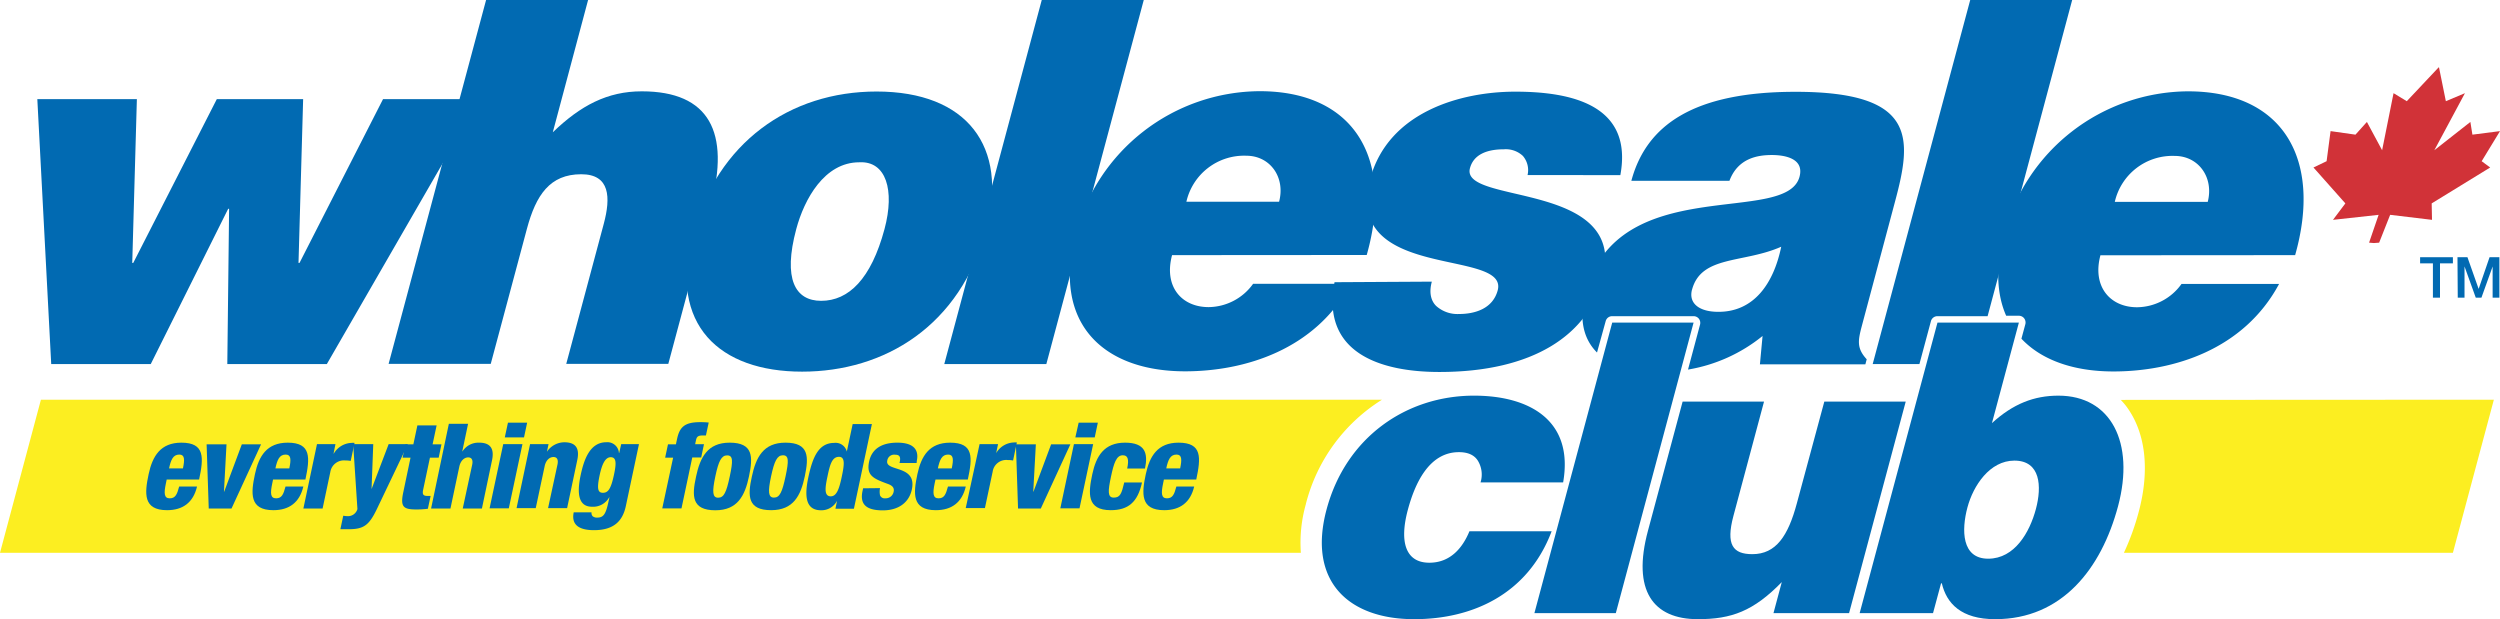 <svg xmlns="http://www.w3.org/2000/svg" viewBox="0 0 529.13 131.05"><defs><style>.cls-1{fill:#d13238;}.cls-2{fill:#fcee21;}.cls-3{fill:#016ab2;}</style></defs><g id="Layer_2" data-name="Layer 2"><g id="Layer_1-2" data-name="Layer 1"><polygon class="cls-1" points="516.22 14.26 517.67 21.42 521.71 19.72 515.23 31.8 522.86 25.81 523.29 28.5 529.13 27.75 525.25 34.12 527.05 35.45 514.67 43.05 514.74 46.53 505.88 45.47 503.55 51.36 502.48 51.44 502.41 51.44 501.42 51.36 503.44 45.47 493.78 46.53 496.4 43.05 489.65 35.45 492.43 34.12 493.27 27.75 498.54 28.5 500.96 25.81 504.18 31.8 506.6 19.72 509.4 21.42 516.14 14.26 516.22 14.26"></polygon><path class="cls-2" d="M527.83,84.6,519.16,117H449.53a52,52,0,0,0,3.13-8.65c2.42-9,1.45-17-2.73-22.49-.33-.43-.7-.83-1.06-1.22ZM276.39,106.66A36.6,36.6,0,0,1,292.5,84.6H8.66L0,117H275.33a29.94,29.94,0,0,1,1.06-10.3"></path><polygon class="cls-3" points="63.18 55.65 63.39 55.65 81.07 20.98 101.53 20.98 69.18 77.05 48.11 77.05 48.49 44.2 48.29 44.2 31.91 77.05 10.84 77.05 7.9 20.98 28.97 20.98 27.99 55.65 28.2 55.65 45.89 20.98 64.16 20.98 63.18 55.65"></polygon><path class="cls-3" d="M102.88,0h21.59L117,28c5.88-5.67,11.56-8.67,18.83-8.67,14.32,0,18.74,8.67,14.62,24.08l-9,33.6h-21.6l7.94-29.64c1.49-5.57,1.35-10.49-4.77-10.49-6.64,0-9.58,4.39-11.5,11.56l-7.65,28.57H82.25Z"></path><path class="cls-3" d="M185.52,19.37c19.2,0,27.91,11.67,23.24,29.11-5.5,20.54-21.57,30.18-39,30.18s-28.3-9.85-23.17-29c5.21-19.48,20.56-30.29,38.94-30.29m-17,29.11c-2.84,10.59-.23,15.19,5.27,15.19,5.81,0,10.57-4.6,13.41-15.19,2.21-8.24.34-14.45-5.35-14.13-7.37,0-11.64,7.81-13.33,14.13"></path><polygon class="cls-3" points="199.86 77.05 220.49 0 242.08 0 221.46 77.05 199.86 77.05"></polygon><path class="cls-3" d="M248.07,54c-1.78,6.64,2,11,7.74,11a11.71,11.71,0,0,0,9.41-4.93h20.66c-7.46,13.92-22.4,18.52-35.06,18.52-17.44,0-28.18-10.28-23.14-29.11a40.53,40.53,0,0,1,38.91-30.18c20.14,0,28.44,14.34,22.68,34.67ZM270.72,42.7c1.37-5.14-1.86-9.74-6.94-9.74A12.52,12.52,0,0,0,251.1,42.7Z"></path><path class="cls-3" d="M303.05,59.61c-.61,2.25-.23,4,.9,5.13a6.74,6.74,0,0,0,4.84,1.72c3.32,0,7.14-1.08,8.2-5,2.4-9-32.84-1.82-27-23.55,3.84-14.34,19.38-18.51,30.7-18.51,11.83,0,25,2.78,22.26,17.66H323.31a4.61,4.61,0,0,0-1-4.07,5.28,5.28,0,0,0-4-1.39c-3.74,0-6.44,1.18-7.19,4-2.09,7.81,33.67,2.57,28.06,23.54-3.13,11.67-14.59,19.59-34.52,19.59-12.46,0-25.1-4-22.2-19Z"></path><path class="cls-3" d="M339.86,67.92a1.41,1.41,0,0,1,1.36-1h17.24a1.42,1.42,0,0,1,1.12.55,1.45,1.45,0,0,1,.24,1.23l-2.55,9.52a33.85,33.85,0,0,0,15.78-7.11l-.56,6h22.32l.28-1.07c-2.17-2.36-1.84-4-1-7.17l7-26.22c3.59-13.37,4.66-23.22-21.08-23.22-21.48,0-31.55,7-34.73,18.83h20.76c1.81-4.81,6-5.45,9-5.45,2.28,0,6.92.53,5.83,4.6-2.81,10.49-38.44-1.07-45.25,24.4-1.56,5.81-.42,10,2.39,12.8Zm18.26-6.6C360.07,54,369,55.76,377,52.22,375.41,59.93,371.29,66,363.71,66c-4.26,0-6.34-1.93-5.59-4.71"></path><path class="cls-3" d="M408.7,67.92a1.42,1.42,0,0,1,1.37-1h10.61L438.58,0H417L396.36,77.05h9.89Z"></path><path class="cls-3" d="M485.77,54c5.76-20.33-2.55-34.67-22.69-34.67a40.53,40.53,0,0,0-38.9,30.18c-1.87,7-1.57,12.78.43,17.32h2.69a1.41,1.41,0,0,1,1.12.55,1.46,1.46,0,0,1,.25,1.23l-.83,3.08c4.28,4.55,11.1,6.93,19.48,6.93,12.66,0,27.59-4.6,35.05-18.52H461.72a11.71,11.71,0,0,1-9.41,4.93c-5.71,0-9.52-4.39-7.75-11ZM460.27,33c5.09,0,8.33,4.6,7,9.73H447.6A12.51,12.51,0,0,1,460.27,33"></path><path class="cls-3" d="M313.36,102.1a5.61,5.61,0,0,0-.58-4.61c-.76-1.19-2.09-1.79-4-1.79-6.46,0-9.39,6.92-10.81,12.21-1.81,6.75-.51,11.19,4.55,11.19,4.47,0,7.05-3.16,8.49-6.66h17.4c-5.13,13.57-17.08,18.61-29.09,18.61-14,0-22.6-8.11-18.55-23.22,4.09-15.29,16.88-24.09,31.21-24.09,11.6,0,21.17,5.13,18.86,18.36Z"></path><polygon class="cls-3" points="324.76 129.77 341.23 68.28 358.45 68.28 341.99 129.77 324.76 129.77"></polygon><path class="cls-3" d="M391.36,129.77h-16l1.76-6.57c-6,6.15-10.64,7.85-17.76,7.85-9.45,0-14-6-10.55-18.78L356.13,85h17.23l-6.47,24.17c-1.65,6.15-.11,8.12,4,8.12,5,0,7.57-3.85,9.42-10.77L386.12,85h17.23Z"></path><path class="cls-3" d="M421.6,89.55c4.5-4.1,8.93-5.81,14.07-5.81,11.1,0,16.23,9.91,12.62,23.4-3.54,13.24-11.87,23.91-26,23.91-7.2,0-10.29-3.32-11.3-7.59h-.16l-1.7,6.31H393.6l16.47-61.49H427.3Zm9.3,18.19c1.28-4.78,1-10.25-4.55-10.25-5.22,0-8.71,5.3-9.94,9.91-1.28,4.78-1.25,10.85,4.39,10.85s8.8-5.64,10.1-10.51"></path><path class="cls-3" d="M35.28,101.5l-.17.83c-.45,2.11-.37,3.14.81,3.14s1.55-.78,2-2.49H41.7c-.79,3.37-3,5-6.34,5-5.12,0-4.76-3.59-3.9-7.63.81-3.82,2.52-6.66,6.93-6.66,5,0,4.73,3.19,3.75,7.81Zm3.44-2.36c.4-1.91.37-2.93-.76-2.93-1.33,0-1.79,1.1-2.18,2.93Z"></path><polygon class="cls-3" points="43.73 94.05 47.94 94.05 47.4 104.06 47.45 104.06 51.18 94.05 55.25 94.05 49 107.63 44.18 107.63 43.73 94.05"></polygon><path class="cls-3" d="M57.79,101.5l-.17.83c-.45,2.11-.37,3.14.81,3.14s1.55-.78,2-2.49h3.77c-.79,3.37-3,5-6.34,5-5.12,0-4.76-3.59-3.9-7.63.81-3.82,2.52-6.66,6.94-6.66,5,0,4.72,3.19,3.74,7.81Zm3.44-2.36c.41-1.91.37-2.93-.76-2.93-1.33,0-1.79,1.1-2.18,2.93Z"></path><path class="cls-3" d="M67.09,94H71L70.6,96h.05a4.53,4.53,0,0,1,3.75-2.26,2.94,2.94,0,0,1,.64,0l-.81,3.82a5.15,5.15,0,0,0-1.11-.1,2.92,2.92,0,0,0-3.21,2.46l-1.63,7.71H64.21Z"></path><path class="cls-3" d="M74.75,94H79l-.36,9.52h0L82.26,94h4.07l-6.54,13.69c-1.67,3.49-2.8,4.32-6,4.32-.65,0-1.23,0-1.75,0l.61-2.86a6.51,6.51,0,0,0,1,.1,2.07,2.07,0,0,0,2-1.51Z"></path><path class="cls-3" d="M86.89,96.86H85.21l.6-2.82h1.68l.85-4h4.07l-.85,4h1.88l-.59,2.82H91l-1.45,6.85c-.2,1,.08,1.26,1,1.26.17,0,.4,0,.59,0l-.58,2.71a19.09,19.09,0,0,1-2.37.15c-2.81,0-3.51-.5-2.83-3.67Z"></path><path class="cls-3" d="M95,89.7h4.07l-1.23,5.83h.05a4,4,0,0,1,3.5-1.84c2.31,0,3.3,1.16,2.74,3.77L102,107.63H97.94l2-9.27c.21-1-.1-1.55-.85-1.55s-1.58.6-1.87,1.93l-1.88,8.89H91.24Z"></path><path class="cls-3" d="M106.51,94h4.07l-2.89,13.59h-4.07Zm1-4.54h4.06l-.66,3.11h-4.07Z"></path><path class="cls-3" d="M112.19,94h3.91l-.34,1.61h0a4.49,4.49,0,0,1,3.68-2c2.31,0,3.3,1.16,2.74,3.77l-2.15,10.17H116l2-9.27c.2-1-.1-1.55-.86-1.55s-1.58.6-1.86,1.93l-1.89,8.89h-4.06Z"></path><path class="cls-3" d="M131.48,94h3.76l-2.78,13.11c-.65,3.06-2.44,5.1-6.73,5.1-3.94,0-4.73-1.73-4.3-3.77h3.77a1,1,0,0,0,.25.83,1.42,1.42,0,0,0,1,.28c1.35,0,1.81-.88,2.36-3.47l.18-.83h-.05a3.88,3.88,0,0,1-3.64,2c-2.94,0-3.2-2.91-2.41-6.65.69-3.22,1.91-7,5.45-7A2.45,2.45,0,0,1,131,95.88h.05Zm-3.87,10.3c1.1,0,1.7-.8,2.35-3.87.53-2.48.48-3.66-.7-3.66s-1.86,1.55-2.34,3.79c-.6,2.84-.42,3.74.69,3.74"></path><path class="cls-3" d="M142.47,96.86h-1.69l.6-2.82h1.68l.24-1.13c.54-2.51,1.59-3.56,4.9-3.56a17.69,17.69,0,0,1,1.8.08l-.59,2.73h-.57c-1.11,0-1.36.25-1.53,1l-.18.85H149l-.59,2.82h-1.89l-2.28,10.77h-4.07Z"></path><path class="cls-3" d="M147.32,100.88c.86-4.07,2.42-7.19,7.12-7.19,5,0,4.95,3,4.09,7.11S156.1,108,151.41,108c-5,0-5-3-4.09-7.1m6.58-4.52c-1.2,0-1.81,1.18-2.5,4.46s-.61,4.5.6,4.5,1.74-1.13,2.45-4.47.71-4.49-.55-4.49"></path><path class="cls-3" d="M159.13,100.88c.86-4.07,2.42-7.19,7.12-7.19,5,0,4.95,3,4.09,7.11s-2.43,7.18-7.12,7.18c-5,0-5-3-4.09-7.1m6.58-4.52c-1.21,0-1.81,1.18-2.51,4.46s-.6,4.5.61,4.5,1.74-1.13,2.45-4.47.7-4.49-.55-4.49"></path><path class="cls-3" d="M177.16,106h0a3.72,3.72,0,0,1-3.37,2c-2.73,0-3.78-2-2.7-7,.9-4.22,2.15-7.26,5.49-7.26a2.44,2.44,0,0,1,2.65,1.84h0l1.24-5.83h4.07l-3.81,17.93h-3.91Zm.42-9.31c-1.48,0-1.91,1.63-2.43,4.09-.46,2.18-.85,4.27.68,4.27,1.2,0,1.77-1.46,2.32-4.1.51-2.41.81-4.26-.57-4.26"></path><path class="cls-3" d="M186.26,103.31a3.84,3.84,0,0,0,0,1.53,1.06,1.06,0,0,0,1.13.63,1.71,1.71,0,0,0,1.75-1.38c.13-.63,0-1.23-1.21-1.66-3.1-1.13-4.56-1.78-4-4.64s2.78-4.1,6-4.1c3.82,0,4.53,1.86,4.12,3.82L194,98h-3.62l.06-.25c.25-1.18-.16-1.51-1-1.51a1.46,1.46,0,0,0-1.65,1.26c-.51,2.41,6.33.8,5.21,6.08-.58,2.73-2.77,4.44-6.14,4.44-3.64,0-4.88-1.36-4.31-4.07l.13-.6Z"></path><path class="cls-3" d="M198,101.5l-.18.83c-.44,2.11-.36,3.14.82,3.14s1.54-.78,2-2.49h3.77c-.79,3.37-3,5-6.34,5-5.12,0-4.76-3.59-3.9-7.63.81-3.82,2.51-6.66,6.93-6.66,5.05,0,4.73,3.19,3.74,7.81Zm3.44-2.36c.4-1.91.37-2.93-.76-2.93-1.33,0-1.79,1.1-2.18,2.93Z"></path><path class="cls-3" d="M207.33,94h3.91l-.4,1.91h0a4.5,4.5,0,0,1,3.74-2.26,2.94,2.94,0,0,1,.64,0l-.8,3.82a5.15,5.15,0,0,0-1.11-.1,2.9,2.9,0,0,0-3.21,2.46l-1.64,7.71h-4.06Z"></path><polygon class="cls-3" points="215.02 94.05 219.24 94.05 218.69 104.06 218.74 104.06 222.47 94.05 226.54 94.05 220.29 107.63 215.47 107.63 215.02 94.05"></polygon><path class="cls-3" d="M227.3,94h4.07l-2.89,13.59h-4.06Zm1-4.54h4.06l-.66,3.11H227.6Z"></path><path class="cls-3" d="M238.57,99.17c.42-2,.14-2.81-.93-2.81-1.36,0-1.9,1.7-2.49,4.49-.65,3.06-.77,4.47.58,4.47s1.66-.83,2.22-3.21h3.76c-.91,4.19-2.93,5.87-6.62,5.87-5.12,0-4.76-3.59-3.9-7.63.81-3.82,2.51-6.66,6.93-6.66,4.27,0,4.9,2.24,4.22,5.48Z"></path><path class="cls-3" d="M246.34,101.5l-.17.83c-.45,2.11-.37,3.14.81,3.14s1.55-.78,2-2.49h3.77c-.79,3.37-3,5-6.34,5-5.12,0-4.76-3.59-3.9-7.63.81-3.82,2.52-6.66,6.93-6.66,5.05,0,4.73,3.19,3.75,7.81Zm3.44-2.36c.4-1.91.37-2.93-.76-2.93-1.33,0-1.79,1.1-2.18,2.93Z"></path><path class="cls-3" d="M512.22,54.44h6.94v1.3h-2.73V63h-1.5V55.74h-2.71Z"></path><path class="cls-3" d="M520.13,54.44h2.11l2.37,6.71h0l2.31-6.71H529V63h-1.43V56.4h0L525.2,63H524l-2.38-6.61h0V63h-1.43Z"></path></g></g></svg>
